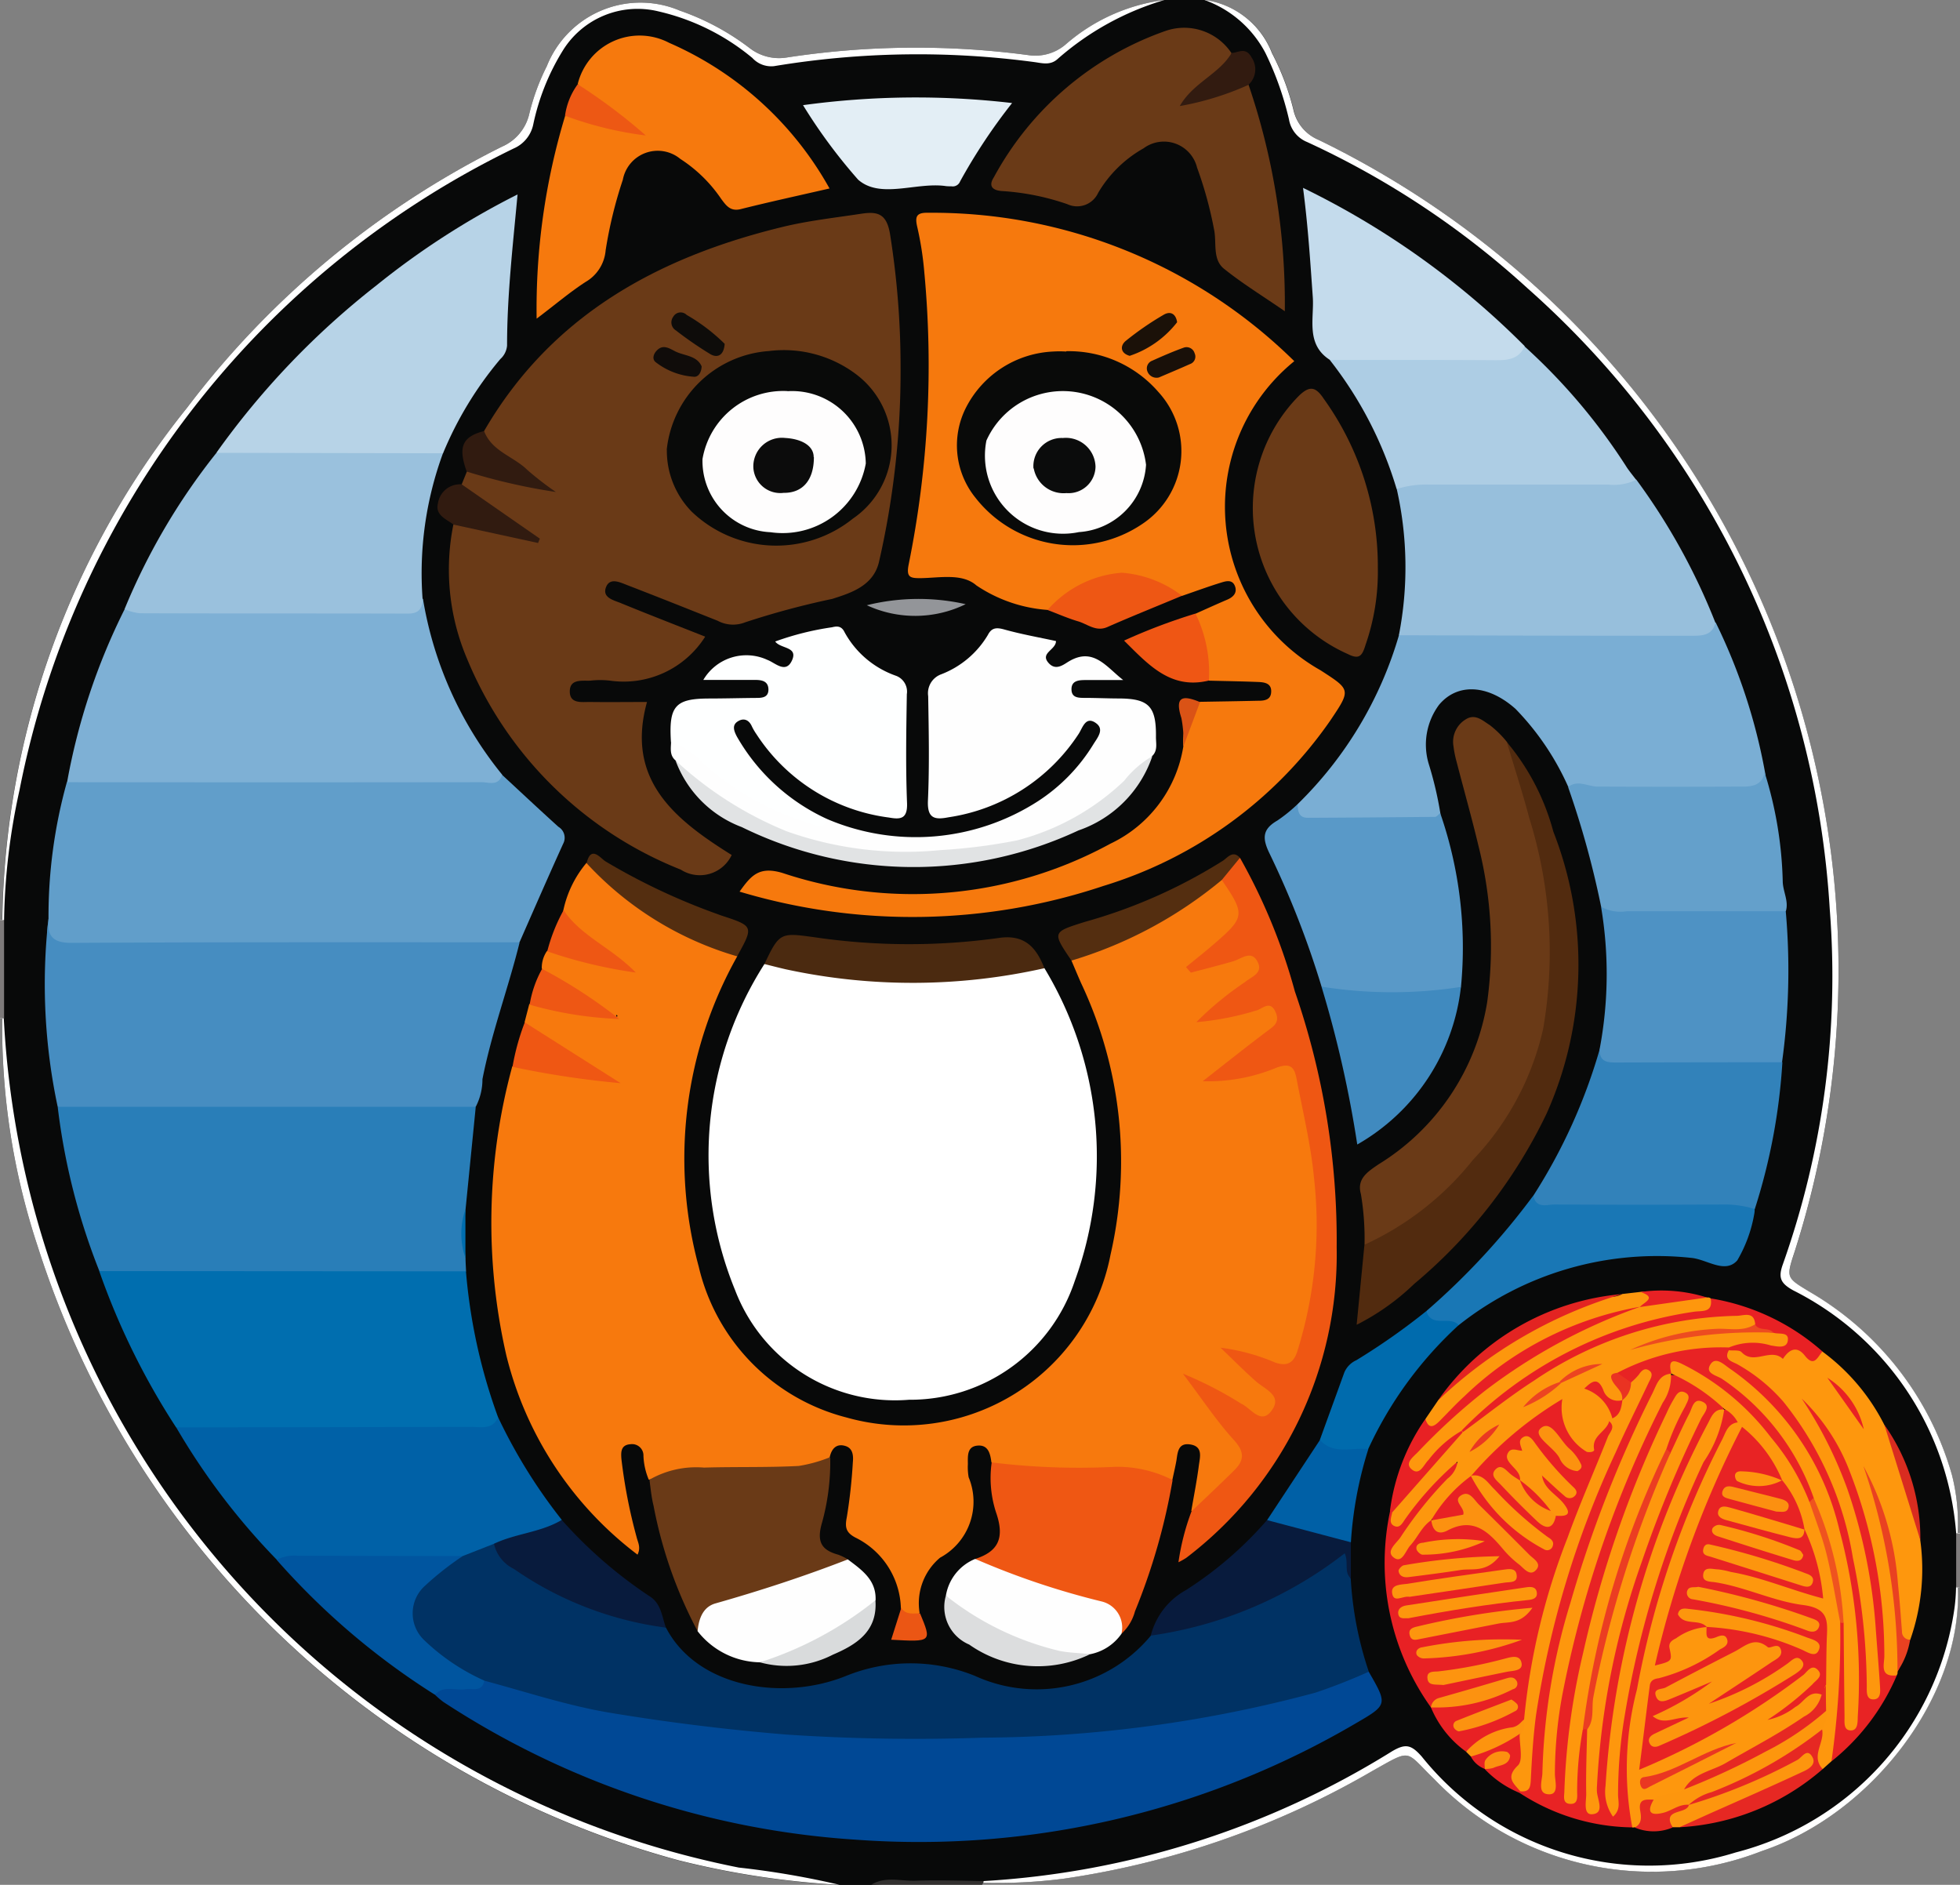 <svg id="Group_11955" data-name="Group 11955" xmlns="http://www.w3.org/2000/svg" xmlns:xlink="http://www.w3.org/1999/xlink" width="48" height="46.153" viewBox="0 0 48 46.153">
  <rect x="0" y="0" width="48" height="46.153" fill="#808080" stroke="none"/>
  <defs>
    <clipPath id="clip-path">
      <rect id="Rectangle_14316" data-name="Rectangle 14316" width="48" height="46.153" fill="none"/>
    </clipPath>
  </defs>
  <g id="Group_11790" data-name="Group 11790" clip-path="url(#clip-path)">
    <path id="Path_32372" data-name="Path 32372" d="M43.281,45.324a7.4,7.4,0,0,1-8.022-1.758c-.734-.712-.527-.756-1.521-.2A21.037,21.037,0,0,1,26.195,46a12.541,12.541,0,0,1-1.982.1l-.061,0h-.069a25.268,25.268,0,0,0-2.617.056H20.7a20.906,20.906,0,0,1-3.95-.6A22.712,22.712,0,0,1,1.06,30.532a17.09,17.09,0,0,1-.874-5.593v-.048c0-.025,0-.051,0-.076V22.531A20.484,20.484,0,0,1,4.708,9.992a21.947,21.947,0,0,1,7.716-6.4,1.156,1.156,0,0,0,.67-.8,5.405,5.405,0,0,1,.43-1.171A2.469,2.469,0,0,1,16.782.26a6.117,6.117,0,0,1,1.718.923,1.175,1.175,0,0,0,.914.223,20.867,20.867,0,0,1,5.9-.057,1.141,1.141,0,0,0,.911-.254A4.562,4.562,0,0,1,28.65,0h.979a2.071,2.071,0,0,1,1.663,1.309,6.125,6.125,0,0,1,.519,1.37,1.045,1.045,0,0,0,.623.751,22.636,22.636,0,0,1,9.295,8.36,22.618,22.618,0,0,1,2.352,18.87c-.21.639-.2.63.369.976a7.585,7.585,0,0,1,3.485,4.481,4.852,4.852,0,0,1,.143,1.424c0,.016,0,.032,0,.048v1.2c0,.012,0,.024,0,.036a.363.363,0,0,1,0,.049c.109,2.669-2.122,5.556-4.8,6.451" transform="translate(-0.133)" fill="#080909"/>
    <path id="Path_32373" data-name="Path 32373" d="M125.169,37.554c-.021.029-.039.041-.056.035s-.027-.019-.038-.047a7.281,7.281,0,0,0-3.987-5.944c-.324-.178-.371-.32-.258-.638a21.1,21.1,0,0,0,1.149-8.7,22.059,22.059,0,0,0-7.4-15.2,21.033,21.033,0,0,0-5.4-3.583.724.724,0,0,1-.443-.553,7.69,7.69,0,0,0-.577-1.627,2.721,2.721,0,0,0-1.5-1.3,2.071,2.071,0,0,1,1.663,1.309,6.139,6.139,0,0,1,.52,1.37,1.045,1.045,0,0,0,.623.751,22.636,22.636,0,0,1,9.3,8.36,22.618,22.618,0,0,1,2.352,18.869c-.21.639-.2.631.369.976a7.583,7.583,0,0,1,3.485,4.481,4.841,4.841,0,0,1,.143,1.424.157.157,0,0,1,.054.013" transform="translate(-77.169)" fill="#fff"/>
    <path id="Path_32374" data-name="Path 32374" d="M28.517,0A6.928,6.928,0,0,0,25.9,1.445c-.179.163-.382.1-.569.075a21.5,21.5,0,0,0-6.377.1.626.626,0,0,1-.528-.2A5.53,5.53,0,0,0,16.118.277a2.152,2.152,0,0,0-2.344.976,5.638,5.638,0,0,0-.716,1.8.821.821,0,0,1-.481.584A22.225,22.225,0,0,0,.477,19.35,15.769,15.769,0,0,0,.1,22.523c-.014.027-.027.043-.042.045S.02,22.559,0,22.532a.188.188,0,0,0,.056,0A20.484,20.484,0,0,1,4.575,9.992a21.947,21.947,0,0,1,7.716-6.4,1.156,1.156,0,0,0,.67-.8,5.406,5.406,0,0,1,.43-1.171A2.469,2.469,0,0,1,16.649.26a6.119,6.119,0,0,1,1.717.923,1.175,1.175,0,0,0,.914.223,20.869,20.869,0,0,1,5.9-.057,1.141,1.141,0,0,0,.91-.254A4.562,4.562,0,0,1,28.517,0" fill="#fff"/>
    <path id="Path_32375" data-name="Path 32375" d="M20.572,111.272a20.913,20.913,0,0,1-3.95-.6A22.712,22.712,0,0,1,.927,95.651a17.1,17.1,0,0,1-.873-5.593H.046L0,90.046c.02-.027.037-.039.053-.036s.028.019.04.047a22.383,22.383,0,0,0,18,20.792,20.866,20.866,0,0,1,2.474.424" transform="translate(0 -65.119)" fill="#fff"/>
    <path id="Path_32376" data-name="Path 32376" d="M110.793,140.443h-.007c.109,2.669-2.121,5.556-4.8,6.452a7.4,7.4,0,0,1-8.022-1.758c-.734-.712-.527-.756-1.521-.2a21.044,21.044,0,0,1-7.544,2.634,12.541,12.541,0,0,1-1.982.1.143.143,0,0,1-.025.052.1.1,0,0,1-.036-.055c0-.021.022-.033.068-.037a21.261,21.261,0,0,0,10-3.175c.337-.2.474-.165.73.123a7.138,7.138,0,0,0,7.69,2.351,7.224,7.224,0,0,0,5.354-5.948,4.3,4.3,0,0,0,.043-.542c.011-.027.025-.043.039-.047s.034.007.054.036Z" transform="translate(-62.838 -101.57)" fill="#fff"/>
    <path id="Path_32377" data-name="Path 32377" d="M79.9,166.477a.114.114,0,0,1-.007.039.144.144,0,0,1-.025.052H77.145c.348-.217.73-.086,1.093-.1.553-.019,1.106,0,1.66.009" transform="translate(-55.812 -120.416)" fill="#32302f"/>
    <path id="Path_32378" data-name="Path 32378" d="M.1,81.449q0,1.207,0,2.414H.046L0,83.853V81.458a.206.206,0,0,0,.055,0A.191.191,0,0,0,.1,81.449" transform="translate(0 -58.926)" fill="#7d7a7a"/>
    <path id="Path_32379" data-name="Path 32379" d="M173.334,135.767v1.306l-.046.013h-.007l-.041,0v-1.328a.117.117,0,0,1,.039,0,.156.156,0,0,1,.054.013" transform="translate(-125.334 -98.213)" fill="#7f7c7c"/>
    <path id="Path_32380" data-name="Path 32380" d="M49.544,78.715a10.112,10.112,0,0,0-.943,7.6,4.988,4.988,0,0,0,3.622,3.693,5.156,5.156,0,0,0,6.462-3.985,10.218,10.218,0,0,0-.724-6.66c-.079-.181-.156-.364-.233-.546a.8.8,0,0,1,.437-.3A11.11,11.11,0,0,0,61.04,76.96a.591.591,0,0,1,.386-.169c.65.517.678,1.1.072,1.6-.168.139-.328.285-.526.462a4.75,4.75,0,0,0,.879-.228.416.416,0,0,1,.525.161c.125.217.011.386-.142.527-.315.29-.686.511-1.041.822.4-.06.741-.175,1.089-.26.194-.047.4-.115.53.116a.46.46,0,0,1-.156.622c-.413.354-.849.678-1.4,1.083.554-.149,1-.226,1.417-.376.371-.131.6-.045.692.342a12.208,12.208,0,0,1,.092,6.544c-.185.62-.373.711-1,.518-.191-.058-.379-.125-.6-.2a4.307,4.307,0,0,0,.718.675c.213.206.339.444.15.723-.2.3-.451.137-.672.022-.368-.193-.712-.428-1.148-.676a9.756,9.756,0,0,0,.9,1.2.584.584,0,0,1,0,.91c-.351.34-.575.848-1.142.921.063-.373.138-.744.186-1.119.026-.2.11-.468-.219-.514-.289-.04-.3.193-.33.391-.028.16-.067.319-.1.478a34.9,34.9,0,0,0-3.914-.177.709.709,0,0,1-.518-.255c-.026-.2-.072-.425-.329-.408-.272.017-.248.257-.247.454a1.432,1.432,0,0,0,.019.322,1.557,1.557,0,0,1-.7,1.969,1.455,1.455,0,0,0-.5,1.357c-.2.122-.395.22-.46-.132a1.987,1.987,0,0,0-1.114-1.718c-.237-.126-.259-.256-.208-.508a13.08,13.08,0,0,0,.146-1.335c.016-.168,0-.346-.186-.4-.215-.065-.333.066-.379.27a.852.852,0,0,1-.742.369c-1.23.07-2.466.019-3.691.186a1.671,1.671,0,0,1-.13-.578.279.279,0,0,0-.32-.289c-.239.016-.232.2-.22.358a12.838,12.838,0,0,0,.37,1.908c.032.136.113.259.025.438a8.733,8.733,0,0,1-3.213-4.88,14.56,14.56,0,0,1,.144-7.071c.207-.186.439-.108.663-.053a11.2,11.2,0,0,0,1.446.294c-.557-.477-1.347-.676-1.806-1.329l.113-.435c.2-.176.413-.067.615-.02.5.118,1.006.238,1.517.32.074,0-.019-.083,0-.013.006.025-.012.035-.048.017a5.789,5.789,0,0,1-1.776-1.18.722.722,0,0,1,.126-.429c.4-.184.714.142,1.079.173a2.951,2.951,0,0,1,.7.165c-.367-.259-.712-.508-1.04-.779-.175-.145-.382-.286-.335-.568a2.669,2.669,0,0,1,.564-1.15.394.394,0,0,1,.287.134,8.673,8.673,0,0,0,3.018,1.867.668.668,0,0,1,.385.28" transform="translate(-31.489 -55.298)" fill="#f7790d"/>
    <path id="Path_32381" data-name="Path 32381" d="M70.93,85.26a8.9,8.9,0,0,1,.744,7.66,4.249,4.249,0,0,1-4.061,2.909,4.191,4.191,0,0,1-4.257-2.683,8.7,8.7,0,0,1,.718-7.987.9.9,0,0,1,.685-.013,14.27,14.27,0,0,0,5.432.066,1.063,1.063,0,0,1,.739.048" transform="translate(-45.353 -61.554)" fill="#fff"/>
    <path id="Path_32382" data-name="Path 32382" d="M40.049,25.51l.128-.316c.372-.19.685.088,1.026.136a3.51,3.51,0,0,1,.839.229,6.934,6.934,0,0,1-1.4-1.018A.232.232,0,0,1,40.6,24.2c1.641-2.825,4.246-4.249,7.305-4.993.628-.153,1.277-.224,1.918-.322.4-.061.637-.019.719.517a20.685,20.685,0,0,1,.255,3.235,20.9,20.9,0,0,1-.53,4.778c-.141.588-.7.758-1.144.9a19.86,19.86,0,0,0-2.134.574.8.8,0,0,1-.672-.039c-.739-.294-1.478-.589-2.22-.875-.178-.069-.424-.191-.516.059s.188.312.36.382c.683.28,1.372.547,2.071.823a2.362,2.362,0,0,1-2.327,1.078,2.075,2.075,0,0,0-.489,0c-.211.007-.5-.045-.5.265s.3.254.5.257c.45.006.9,0,1.391,0-.531,1.914.688,2.882,2.074,3.747a.863.863,0,0,1-1.247.358,9.417,9.417,0,0,1-5.23-5.154,5.574,5.574,0,0,1-.339-3.294c.422-.185.8.064,1.2.122a5.053,5.053,0,0,1,.572.125c-.446-.262-.859-.548-1.271-.834-.138-.1-.333-.168-.3-.4" transform="translate(-28.742 -13.65)" fill="#6a3a17"/>
    <path id="Path_32383" data-name="Path 32383" d="M76.772,30.825c.471-.008.941-.015,1.412-.026.146,0,.312-.009.329-.2.02-.232-.163-.254-.329-.26-.4-.016-.8-.022-1.194-.032a3.849,3.849,0,0,1-.328-1.64c.26-.116.519-.234.781-.346.153-.066.246-.176.181-.336s-.216-.116-.331-.081c-.324.1-.642.217-.962.327a1.053,1.053,0,0,1-.606-.2,1.863,1.863,0,0,0-2.085.236c-.178.144-.327.351-.6.308a3.571,3.571,0,0,1-1.745-.6c-.348-.305-.9-.184-1.374-.178-.241,0-.348-.017-.286-.33a24.506,24.506,0,0,0,.382-7.184,7.9,7.9,0,0,0-.167-1.07c-.06-.254-.041-.37.256-.363a12.628,12.628,0,0,1,8.974,3.634,4.593,4.593,0,0,0,.643,7.569c.738.479.751.469.238,1.231a10.476,10.476,0,0,1-5.554,4.049,14.756,14.756,0,0,1-8.912.14c.285-.4.478-.625,1.046-.459a10.1,10.1,0,0,0,8.035-.715,3.188,3.188,0,0,0,1.787-2.385,1.35,1.35,0,0,1,.41-1.093" transform="translate(-47.383 -13.64)" fill="#f6790d"/>
    <path id="Path_32384" data-name="Path 32384" d="M15.327,68.6c.46.426.917.855,1.382,1.275a.312.312,0,0,1,.115.416c-.363.8-.712,1.6-1.066,2.406a.944.944,0,0,1-.715.191q-5.051.007-10.1,0c-.738,0-.807-.092-.722-.763a12.229,12.229,0,0,1,.45-3.345A1.116,1.116,0,0,1,5.5,68.6c3.277,0,6.554-.009,9.83,0" transform="translate(-3.033 -49.629)" fill="#619eca"/>
    <path id="Path_32385" data-name="Path 32385" d="M59.189,137.374a8.607,8.607,0,0,0,.442,2.285c-.12.316-.424.38-.688.477a22.152,22.152,0,0,1-4.552,1,43.582,43.582,0,0,1-8.017.3,26.987,26.987,0,0,1-8.318-1.4,4.22,4.22,0,0,1-1.478-.869,1.129,1.129,0,0,1,0-1.86,3.9,3.9,0,0,1,.789-.562c.281-.1.517-.344.853-.264a6.884,6.884,0,0,0,3.5,1.836,1.457,1.457,0,0,1,.7.267c.76,1.461,2.841,1.814,4.41,1.181a4.2,4.2,0,0,1,3.158,0,3.632,3.632,0,0,0,4.306-.986c.144-.224.385-.251.614-.3a11.478,11.478,0,0,0,3.06-1.1,4.9,4.9,0,0,0,.71-.5c.109-.09.23-.224.381-.153s.064.258.084.392c.013.088-.009.181.047.262" transform="translate(-26.11 -98.728)" fill="#003264"/>
    <path id="Path_32386" data-name="Path 32386" d="M39.726,148.238c1.026.274,2.034.612,3.087.787,1.424.236,2.852.411,4.293.531a47.4,47.4,0,0,0,4.834.077,31.957,31.957,0,0,0,8.133-1.1,13.709,13.709,0,0,0,1.312-.515c.465.807.467.809-.329,1.271a21.141,21.141,0,0,1-12.221,2.843,20.872,20.872,0,0,1-10.114-3.375,2.14,2.14,0,0,1-.2-.171c-.007-.3.243-.25.415-.289.261-.059.535.04.794-.057" transform="translate(-27.865 -107.084)" fill="#004895"/>
    <path id="Path_32387" data-name="Path 32387" d="M4.033,81.363c-.036.418.1.592.573.589,3.655-.022,7.31-.014,10.965-.015-.278,1.124-.688,2.213-.911,3.353a1.455,1.455,0,0,1-.163.673,1.046,1.046,0,0,1-.77.193q-4.349.005-8.7,0a1.034,1.034,0,0,1-.77-.193,14.416,14.416,0,0,1-.226-4.6" transform="translate(-2.845 -58.864)" fill="#468dc1"/>
    <path id="Path_32388" data-name="Path 32388" d="M5.111,98H15.349l-.25,2.514a5.417,5.417,0,0,0,0,1.19c0,.109.009.218.013.327a.905.905,0,0,1-.714.187q-3.775.008-7.549,0a1.024,1.024,0,0,1-.717-.194A16.014,16.014,0,0,1,5.111,98" transform="translate(-3.698 -70.898)" fill="#297eb8"/>
    <path id="Path_32389" data-name="Path 32389" d="M16.579,57.348c-.088.282-.327.177-.5.177q-5.076.007-10.152,0a15.629,15.629,0,0,1,1.413-4.243,1.261,1.261,0,0,1,.64-.075c1.885,0,3.77,0,5.655,0a2.365,2.365,0,0,0,1.007-.173,9.184,9.184,0,0,0,1.942,4.309" transform="translate(-4.284 -38.372)" fill="#7eb0d5"/>
    <path id="Path_32390" data-name="Path 32390" d="M8.79,112.553l8.98.006a13.652,13.652,0,0,0,.787,3.574c-.029.417-.36.4-.637.414-.8.031-1.594.011-2.391.012q-2.011,0-4.022,0a1.356,1.356,0,0,1-.835-.178,17.741,17.741,0,0,1-1.883-3.828" transform="translate(-6.359 -81.429)" fill="#006eaf"/>
    <path id="Path_32391" data-name="Path 32391" d="M121.4,59.16a6.544,6.544,0,0,0-1.293-1.914c-.674-.6-1.421-.64-1.873-.1a1.637,1.637,0,0,0-.254,1.443,8.756,8.756,0,0,1,.285,1.207c.016.2-.144.253-.278.264a18.365,18.365,0,0,1-2.919,0c-.264-.021-.447-.171-.295-.484a9.483,9.483,0,0,0,2.48-4.137,1.371,1.371,0,0,1,.886-.17q2.736,0,5.471,0a5.19,5.19,0,0,0,1.4-.137,14.008,14.008,0,0,1,1.208,3.673c.09.483-.294.474-.573.5a15.192,15.192,0,0,1-1.673.023c-.63,0-1.26.023-1.889-.02a1.648,1.648,0,0,1-.679-.154" transform="translate(-82.992 -39.888)" fill="#7aaed4"/>
    <path id="Path_32392" data-name="Path 32392" d="M131.5,45.8c-.084.33-.355.317-.605.317q-3.574,0-7.148-.012a8.691,8.691,0,0,0-.052-3.581.646.646,0,0,1,.562-.274q2.522-.039,5.044,0a1.071,1.071,0,0,1,.266.051,15.476,15.476,0,0,1,1.933,3.5" transform="translate(-89.489 -30.55)" fill="#97bfdc"/>
    <path id="Path_32393" data-name="Path 32393" d="M18.333,43.216c-.008.232-.093.359-.36.358-2.193-.007-4.387,0-6.581-.009a1.374,1.374,0,0,1-.361-.1,15.753,15.753,0,0,1,2.248-3.824A1.2,1.2,0,0,1,14,39.464c1.373,0,2.745,0,4.118,0a.9.9,0,0,1,.712.182,8.513,8.513,0,0,0-.5,3.568" transform="translate(-7.981 -28.549)" fill="#9ac1dd"/>
    <path id="Path_32394" data-name="Path 32394" d="M24.714,23.569l-5.555-.011a19.661,19.661,0,0,1,3.921-4.1,19.3,19.3,0,0,1,3.456-2.227c-.117,1.269-.257,2.48-.257,3.7a.5.5,0,0,1-.165.331,8.784,8.784,0,0,0-1.4,2.3" transform="translate(-13.861 -12.47)" fill="#b7d3e7"/>
    <path id="Path_32395" data-name="Path 32395" d="M15.6,125.747q3.612-.005,7.223-.013c.243,0,.524.076.661-.235a13.009,13.009,0,0,0,1.56,2.513,1.989,1.989,0,0,1-1.659.584l-.765.3a2.868,2.868,0,0,1-1.109.181c-.954-.009-1.909,0-2.863,0a1.416,1.416,0,0,1-.583-.088,16.681,16.681,0,0,1-2.465-3.243" transform="translate(-11.285 -90.795)" fill="#0061a7"/>
    <path id="Path_32396" data-name="Path 32396" d="M59.514,58.874c-.139-.121-.111-.282-.105-.437.417-.149.624.186.863.4A7.234,7.234,0,0,0,62.905,60.3a.4.4,0,0,0,.314.008,5.531,5.531,0,0,0,5.18-.434,4.391,4.391,0,0,0,1.349-1.385c.1-.163.282-.369.069-.523-.254-.185-.327.108-.424.259a4.611,4.611,0,0,1-3.187,2.045c-.338.066-.526.034-.506-.408.038-.851.02-1.7.006-2.557a.493.493,0,0,1,.322-.537,2.279,2.279,0,0,0,1.139-.961c.092-.18.209-.189.4-.136.414.116.839.191,1.269.284,0,.221-.413.294-.17.549.176.184.365.02.491-.054.6-.352.916.143,1.325.46-.309,0-.618,0-.927,0-.175,0-.35.019-.339.244.01.194.177.192.328.193.272,0,.544.013.815.014.75,0,.935.188.925.947,0,.156.046.33-.092.462A6.089,6.089,0,0,1,66.5,61.213a9.939,9.939,0,0,1-4.009-.357,5.711,5.711,0,0,1-2.976-1.982" transform="translate(-42.975 -40.258)" fill="#fefefe"/>
    <path id="Path_32397" data-name="Path 32397" d="M94.1,3.87a16.6,16.6,0,0,1,.888,5.545c-.553-.381-1.043-.681-1.487-1.038-.293-.235-.176-.644-.247-.969a9.623,9.623,0,0,0-.415-1.51.836.836,0,0,0-1.309-.473,3,3,0,0,0-1.113,1.09.567.567,0,0,1-.754.279,6.019,6.019,0,0,0-1.587-.321c-.24-.013-.359-.115-.211-.343a7.661,7.661,0,0,1,4.191-3.575,1.391,1.391,0,0,1,1.626.54c-.043.578-.626.684-.9,1.046.446,0,.84-.337,1.316-.272" transform="translate(-63.523 -1.794)" fill="#6a3a17"/>
    <path id="Path_32398" data-name="Path 32398" d="M48.526,4.388a1.561,1.561,0,0,1,2.241-1.013,8.275,8.275,0,0,1,3.927,3.566c-.757.174-1.468.328-2.173.505-.258.065-.361-.091-.48-.249a3.5,3.5,0,0,0-1-.979.869.869,0,0,0-1.409.51,10.575,10.575,0,0,0-.421,1.728.987.987,0,0,1-.49.773c-.387.251-.742.554-1.2.9a16.311,16.311,0,0,1,.7-4.972,6.85,6.85,0,0,1,1.571.293c-.38-.345-.945-.556-1.26-1.063" transform="translate(-34.379 -2.326)" fill="#f6790d"/>
    <path id="Path_32399" data-name="Path 32399" d="M120.549,76.417a6.588,6.588,0,0,0-.089-1.241c-.106-.373.167-.546.431-.726a5.737,5.737,0,0,0,2.662-3.974,10.039,10.039,0,0,0-.209-3.806c-.167-.7-.363-1.393-.544-2.091a2.654,2.654,0,0,1-.073-.37.641.641,0,0,1,.3-.655c.236-.151.421.036.591.141a2.508,2.508,0,0,1,.42.414,11.726,11.726,0,0,1,1.223,4.915,7.119,7.119,0,0,1-2.079,5.582,9.909,9.909,0,0,1-1.989,1.673c-.193.116-.382.3-.641.137" transform="translate(-87.132 -45.939)" fill="#6a3a17"/>
    <path id="Path_32400" data-name="Path 32400" d="M135.787,96.454a13.571,13.571,0,0,0,1.63-3.6,2.491,2.491,0,0,0,1,.16q1.348-.007,2.7,0a1.065,1.065,0,0,1,.769.175,14.657,14.657,0,0,1-.676,3.594.493.493,0,0,1-.357.093c-1.477-.031-2.955.01-4.432-.027-.246-.006-.665.125-.631-.392" transform="translate(-98.236 -67.176)" fill="#3282ba"/>
    <path id="Path_32401" data-name="Path 32401" d="M63.208,60.208c-.058.255-.215.173-.377.12a6.923,6.923,0,0,1-2.672-1.506,1.672,1.672,0,0,0-.763-.489c-.058-.888.1-1.071.925-1.074.38,0,.76-.011,1.14-.014.151,0,.318,0,.322-.2,0-.217-.166-.243-.343-.241-.411,0-.822,0-1.252,0a1.223,1.223,0,0,1,1.573-.489c.185.068.448.348.6.008s-.283-.278-.412-.46a6.988,6.988,0,0,1,1.389-.348c.116-.028.232-.043.31.122A2.3,2.3,0,0,0,64.9,56.7a.413.413,0,0,1,.272.454c-.014.887-.03,1.775.005,2.661.016.4-.164.408-.446.358a4.562,4.562,0,0,1-3.241-2.039,1.412,1.412,0,0,1-.11-.187c-.072-.166-.2-.22-.346-.129s-.1.228-.025.371a4.875,4.875,0,0,0,2.2,2.016" transform="translate(-42.964 -40.155)" fill="#feffff"/>
    <path id="Path_32402" data-name="Path 32402" d="M112.808,71.2c.007.169.023.336.251.335q1.558-.007,3.115-.023c.042,0,.084-.061.126-.093a10.063,10.063,0,0,1,.509,4.258c-.119.258-.359.274-.592.279-.7.015-1.4.01-2.093,0a1.065,1.065,0,0,1-.73-.288,22.4,22.4,0,0,0-1.264-3.24c-.186-.375-.2-.606.181-.825a3.8,3.8,0,0,0,.5-.405" transform="translate(-81.03 -51.51)" fill="#5999c8"/>
    <path id="Path_32403" data-name="Path 32403" d="M137.3,130.677a5.153,5.153,0,0,1-2.773-.854l.021-.077a5.308,5.308,0,0,0,.22-1.765,26.446,26.446,0,0,1,2.553-7.759.992.992,0,0,0,.139-.293c.024-.229-.142-.027-.2-.075-.189-.029-.344-.093-.359-.317a.287.287,0,0,1,.154-.212,4.453,4.453,0,0,1,2.546-.5.353.353,0,0,1,.134.111.812.812,0,0,0,.3.307,5.645,5.645,0,0,1,2.268,2.9,15.717,15.717,0,0,1,.916,4.882c-.155-2.221-.382-4.423-1.673-6.348a1.134,1.134,0,0,1-.154-.287c-.027-.087-.05-.185.029-.251s.172-.021.251.024a1.324,1.324,0,0,1,.4.436,9.388,9.388,0,0,1,1.454,4.334,9.653,9.653,0,0,1,.12,1.677.452.452,0,0,0,.135.344,5.4,5.4,0,0,1-1.593,2.1c-.281-.274-.091-.6-.047-.874.13-.806.021-1.623.154-2.424a.262.262,0,0,1,.119-.125c.288.084.226.336.233.534.019.56,0,1.12.017,1.681.228-4.422-1.285-7.256-3.131-8.309a6.047,6.047,0,0,1,2.129,2.478.993.993,0,0,1,.163.566.21.21,0,0,1-.149.167c-.216-.073-.259-.287-.356-.452a7.292,7.292,0,0,0-2.484-2.646c-.205-.123-.429-.325-.647-.005-1.62,3.017-2.958,7.117-2.942,9.51a24.72,24.72,0,0,1,2.972-9.551,1.312,1.312,0,0,1,1.326.848,23.047,23.047,0,0,0-2.212,5.583,16.075,16.075,0,0,0-.51,3.294,20.407,20.407,0,0,1,1.949-7.321,7.878,7.878,0,0,1,.774-1.552c.291-.077.361.093.372.331a21.1,21.1,0,0,0-2.508,7.8c-.076.7,0,1.4-.1,2.092" transform="translate(-97.328 -85.931)" fill="#e82324"/>
    <path id="Path_32404" data-name="Path 32404" d="M125.29,33.922a1.254,1.254,0,0,1-.683.12c-1.463,0-2.927,0-4.391,0a2.4,2.4,0,0,0-.8.109,9.488,9.488,0,0,0-1.634-3.157.906.906,0,0,1,.715-.173q1.276-.013,2.551,0a4.728,4.728,0,0,0,1.5-.164,14.566,14.566,0,0,1,2.512,2.974c.069.1.151.2.227.3" transform="translate(-85.213 -22.176)" fill="#adcde4"/>
    <path id="Path_32405" data-name="Path 32405" d="M146.149,83.879q-2,0-4,.006c-.246,0-.488.016-.469-.34a9.874,9.874,0,0,0,.033-3.469,2.239,2.239,0,0,1,.958-.072q1.4-.013,2.8,0a1,1,0,0,1,.765.179,16.414,16.414,0,0,1-.092,3.7" transform="translate(-102.503 -57.868)" fill="#4e92c4"/>
    <path id="Path_32406" data-name="Path 32406" d="M104.684,91.958c.352-.338.71-.671,1.055-1.015.243-.243.239-.449-.019-.732-.421-.462-.769-.99-1.248-1.624a9.219,9.219,0,0,1,1.429.736c.233.105.47.509.725.193.309-.384-.133-.537-.365-.741-.269-.236-.52-.491-.868-.824a4.994,4.994,0,0,1,1.337.363c.292.1.449.012.54-.262a10.325,10.325,0,0,0,.41-4.283c-.077-.8-.272-1.6-.422-2.391-.054-.283-.138-.418-.507-.278a4.347,4.347,0,0,1-1.794.326c.519-.405,1.033-.816,1.559-1.212.166-.125.337-.214.23-.47-.138-.331-.34-.072-.493-.045a6.971,6.971,0,0,1-1.452.281A7.744,7.744,0,0,1,105.991,79c.154-.13.446-.217.317-.484-.155-.322-.4-.085-.608-.026-.343.1-.688.186-1.033.278l-.119-.137c.231-.189.465-.374.691-.569.754-.65.762-.722.186-1.563-.017-.317.2-.438.445-.543a14.257,14.257,0,0,1,1.344,3.271,18.662,18.662,0,0,1,1.024,6.266A9.337,9.337,0,0,1,104.55,93.1a2,2,0,0,1-.187.105,5.886,5.886,0,0,1,.321-1.25" transform="translate(-75.503 -54.951)" fill="#ef5713"/>
    <path id="Path_32407" data-name="Path 32407" d="M144.212,71.81h-3.9a.992.992,0,0,1-.627-.107,22.322,22.322,0,0,0-.81-2.935c.239-.186.482-.011.723-.01q1.78.008,3.56,0c.243,0,.473-.046.531-.345a9.622,9.622,0,0,1,.443,2.675c.008.247.149.472.077.719" transform="translate(-100.473 -49.497)" fill="#64a0cb"/>
    <path id="Path_32408" data-name="Path 32408" d="M113.987,38.821a5.432,5.432,0,0,1-.3,1.874c-.083.272-.152.372-.438.227a3.91,3.91,0,0,1-1.207-6.31c.275-.274.425-.235.623.064a7.031,7.031,0,0,1,1.322,4.145" transform="translate(-80.244 -24.908)" fill="#6a3a17"/>
    <path id="Path_32409" data-name="Path 32409" d="M124.558,132.434a2.53,2.53,0,0,1-.863-1.086,13.525,13.525,0,0,0,1.756-.506c-.582.179-1.181.3-1.753.51a6.083,6.083,0,0,1-1-4.823l.066.031c.253.21.308-.07.4-.183a6.043,6.043,0,0,1,.851-.91c.093-.08.217-.193.333-.093.145.126.037.277-.058.38a12.378,12.378,0,0,0-1.284,1.6c.26-.165.295-.593.694-.6.213.267.489.121.7.048a.7.7,0,0,1,.815.231,4.337,4.337,0,0,0,.8.713,18.713,18.713,0,0,0-1.32-1.371.671.671,0,0,1-.979.389,1.273,1.273,0,0,1,.956-1.109,7.636,7.636,0,0,0,1.655,1.559c-.564-.5-1.036-1.086-1.637-1.543-.071-.193.072-.3.175-.419a8.822,8.822,0,0,1,1.669-1.363c.234-.161.493-.253.461.216a.67.67,0,0,0,.182.439c.161.221.3.422.533.045.083-.137.2-.314.434-.248.208.211.045.408-.036.595a26.393,26.393,0,0,0-1.908,5.956,3.859,3.859,0,0,1-.1.694.428.428,0,0,1-.3.34c-.436.106-.8.376-1.229.5" transform="translate(-88.652 -89.54)" fill="#e82124"/>
    <path id="Path_32410" data-name="Path 32410" d="M120.823,20.51c-.141.323-.414.346-.72.344-1.349-.009-2.7-.005-4.048-.006-.6-.381-.385-1.014-.421-1.536-.061-.863-.115-1.726-.239-2.678a19.984,19.984,0,0,1,5.429,3.876" transform="translate(-83.484 -12.034)" fill="#c4dbec"/>
    <path id="Path_32411" data-name="Path 32411" d="M86.774,129.5a17.516,17.516,0,0,0,3.026.108,2.978,2.978,0,0,1,1.406.324,15.324,15.324,0,0,1-.922,3.215,1.139,1.139,0,0,1-.331.548,1.8,1.8,0,0,0-1.477-.921,4.524,4.524,0,0,1-2.1-.912c.554-.179.71-.5.524-1.084a2.723,2.723,0,0,1-.125-1.277" transform="translate(-62.489 -93.691)" fill="#ef5713"/>
    <path id="Path_32412" data-name="Path 32412" d="M57.494,129.587a2.3,2.3,0,0,1,1.341-.3c.773-.023,1.547,0,2.319-.04a3.514,3.514,0,0,0,.773-.216,5.572,5.572,0,0,1-.213,1.648c-.119.444.017.632.41.741a1.413,1.413,0,0,1,.235.114,6.051,6.051,0,0,1-2.233.924,1.875,1.875,0,0,0-1.446.836,10.833,10.833,0,0,1-1.08-3.075c-.052-.207-.071-.421-.1-.632" transform="translate(-41.595 -93.351)" fill="#6a3a17"/>
    <path id="Path_32413" data-name="Path 32413" d="M120.343,78.016A7.236,7.236,0,0,0,123,75.937a6.833,6.833,0,0,0,1.716-3.2,11,11,0,0,0-.339-5.17c-.165-.625-.366-1.24-.55-1.859a5.681,5.681,0,0,1,1.139,2.191,8.927,8.927,0,0,1-.167,6.913,12.415,12.415,0,0,1-3.241,4.165,5.756,5.756,0,0,1-1.408,1l.191-1.961" transform="translate(-86.926 -47.538)" fill="#522b0f"/>
    <path id="Path_32414" data-name="Path 32414" d="M157.11,127.324c-.421.047-.3-.271-.3-.474a12.437,12.437,0,0,0-.86-4.552,4.872,4.872,0,0,0-1.163-1.752,10.318,10.318,0,0,1,1.121,2.225,13.286,13.286,0,0,1,.694,3.44c.033.45.072.9.1,1.35.008.139.035.345-.155.351s-.166-.2-.167-.338a15.747,15.747,0,0,0-.339-3.121,8.213,8.213,0,0,0-1.7-3.826,4.218,4.218,0,0,0-1.127-.919c-.124-.07-.346-.106-.212-.345.36-.165.731.071,1.093-.031a3.039,3.039,0,0,1,1.2.064,5.053,5.053,0,0,1,1.513,1.79,8.941,8.941,0,0,1,.882,2.829,5.216,5.216,0,0,1-.246,2.439c-.324.135-.265-.163-.281-.288-.047-.376-.068-.756-.106-1.133a10.121,10.121,0,0,0-.517-2.281,15.17,15.17,0,0,1,.693,3.907.984.984,0,0,1-.1.576.114.114,0,0,1-.023.089" transform="translate(-110.663 -86.3)" fill="#fe970d"/>
    <path id="Path_32415" data-name="Path 32415" d="M128.849,105.876c.069.326.333.215.525.216q2.05.012,4.1,0a2.546,2.546,0,0,1,.794.109.412.412,0,0,1-.006.107,3.374,3.374,0,0,1-.419,1.153c-.3.337-.744-.027-1.125-.062a7.821,7.821,0,0,0-5.695,1.646.956.956,0,0,1-.562.013c-.166-.057-.348-.116-.228-.36a17.519,17.519,0,0,0,2.615-2.824" transform="translate(-91.298 -76.598)" fill="#1977b5"/>
    <path id="Path_32416" data-name="Path 32416" d="M71.115,8.817a20.377,20.377,0,0,1,5.12-.052,13.926,13.926,0,0,0-1.273,1.918.193.193,0,0,1-.213.121c-.054,0-.109,0-.162-.009-.717-.09-1.583.321-2.122-.153a13.157,13.157,0,0,1-1.35-1.825" transform="translate(-51.449 -6.242)" fill="#e3eef5"/>
    <path id="Path_32417" data-name="Path 32417" d="M117.032,87.365a10.975,10.975,0,0,0,3.415.007,5.092,5.092,0,0,1-2.539,3.859,27.665,27.665,0,0,0-.876-3.866" transform="translate(-84.669 -63.206)" fill="#408abf"/>
    <path id="Path_32418" data-name="Path 32418" d="M24.511,137.866a.924.924,0,0,1,.52-.1q2.017.005,4.035.007a7.391,7.391,0,0,0-.924.727.905.905,0,0,0-.009,1.343,5.163,5.163,0,0,0,1.461.98c-.055.29-.289.184-.464.211-.25.038-.533-.105-.746.135a17.821,17.821,0,0,1-3.873-3.3" transform="translate(-17.733 -99.671)" fill="#00559f"/>
    <path id="Path_32419" data-name="Path 32419" d="M144.165,135.868a7.7,7.7,0,0,1,.114-3.379,22.007,22.007,0,0,1,2.088-6.121c.087-.171.134-.387.38-.417a.2.2,0,0,1,.158.158c-.273.9-.733,1.727-1.069,2.6-.343.9-.586,1.825-.915,2.726a.25.25,0,0,0,.031.207c.091-.521.306-.694.953-.769a.479.479,0,0,1,.139.065c.131.193.537.046.524.377-.011.29-.306.383-.515.514a2.758,2.758,0,0,1-.776.387.8.8,0,0,0-.65.851,8.619,8.619,0,0,1-.145,1.15c.919-.466,1.748-.848,2.545-1.3a5.025,5.025,0,0,0,1.193-.847c.15-.155.369-.331.554-.088s-.059.376-.224.518a6.123,6.123,0,0,1-.7.532,4.473,4.473,0,0,0,.59-.436.281.281,0,0,1,.394-.033c.135.373-.158.519-.381.682a24.06,24.06,0,0,1-2.62,1.52.812.812,0,0,0-.269.175c-.243.247-.6.205-.882.348-.166.05-.176.193-.21.331s-.038.3-.25.246l-.029.006Z" transform="translate(-104.19 -91.122)" fill="#fe970d"/>
    <path id="Path_32420" data-name="Path 32420" d="M61.78,139.843c.027-.3.126-.593.436-.682,1.1-.312,2.18-.665,3.243-1.078.34.257.7.5.68,1a4.187,4.187,0,0,1-2.831,1.52,1.976,1.976,0,0,1-1.528-.762" transform="translate(-44.696 -99.899)" fill="#fefefe"/>
    <path id="Path_32421" data-name="Path 32421" d="M74.552,83.6a14.709,14.709,0,0,1-6.332.027c-.176-.04-.35-.086-.524-.129.366-.778.4-.769,1.214-.658a15.921,15.921,0,0,0,4.512.021c.642-.1.929.226,1.131.739" transform="translate(-48.975 -59.892)" fill="#4b2a10"/>
    <path id="Path_32422" data-name="Path 32422" d="M106.809,135.985c-.171-.158-.043-.385-.147-.611a9.994,9.994,0,0,1-4.749,2.015,1.767,1.767,0,0,1,.861-1.114,9.116,9.116,0,0,0,1.987-1.715,3.4,3.4,0,0,1,2.052.543l0,.881" transform="translate(-73.731 -97.339)" fill="#081b3d"/>
    <path id="Path_32423" data-name="Path 32423" d="M84.489,138.043a19.073,19.073,0,0,0,3.09,1.04.657.657,0,0,1,.489.793,1.22,1.22,0,0,1-.768.5,4.185,4.185,0,0,1-3.531-1.435,1.177,1.177,0,0,1,.72-.9" transform="translate(-60.604 -99.87)" fill="#fefefe"/>
    <path id="Path_32424" data-name="Path 32424" d="M43.749,135.172c.532-.254,1.145-.276,1.659-.583a11.041,11.041,0,0,0,2.135,1.858c.3.177.316.5.416.779a8.44,8.44,0,0,1-3.725-1.439.9.9,0,0,1-.485-.614" transform="translate(-31.651 -97.371)" fill="#081b3d"/>
    <path id="Path_32425" data-name="Path 32425" d="M119.5,116.089c.126.428.584.1.79.346a9.51,9.51,0,0,0-2.216,3.036c-.571.285-.95.213-1.184-.224.2-.551.4-1.1.6-1.653a.576.576,0,0,1,.294-.3,16.094,16.094,0,0,0,1.719-1.207" transform="translate(-84.568 -83.987)" fill="#006bad"/>
    <path id="Path_32426" data-name="Path 32426" d="M149.675,122.148l-.11-.112a.744.744,0,0,0-.328-.327l.008.008a4.591,4.591,0,0,0-1.314-.879l.008.007c-.113-.451.151-.294.342-.2a6.182,6.182,0,0,1,2.1,1.763,5.634,5.634,0,0,1,.94,1.577.516.516,0,0,1,.262.266,5.587,5.587,0,0,1,.491,2.69,21.782,21.782,0,0,1-.213,3.392l-.216.193c-.453-.258-.124-.633-.144-.956a4.161,4.161,0,0,0,.111-.507.7.7,0,0,0,.005-.582c.062-.5-.072-1-.034-1.506.012-.155-.082-.208-.227-.243-.754-.184-1.478-.476-2.244-.617-.227-.042-.537-.037-.459-.379.068-.3.367-.26.592-.217a11.745,11.745,0,0,1,1.569.42,1.311,1.311,0,0,0,.606.134,5.634,5.634,0,0,0-.27-1.249,1.432,1.432,0,0,1-.054-.149,4.886,4.886,0,0,0-.49-1.106c-.027-.042-.05-.086-.074-.13-.226-.47-.65-.809-.859-1.29" transform="translate(-107.008 -87.207)" fill="#fe970d"/>
    <path id="Path_32427" data-name="Path 32427" d="M59.806,67.052A8.971,8.971,0,0,0,62.53,68.79a8.681,8.681,0,0,0,3.771.462,13.8,13.8,0,0,0,1.874-.238A5.969,5.969,0,0,0,70.8,67.553a2.409,2.409,0,0,1,.688-.6,2.907,2.907,0,0,1-1.808,1.817,9.538,9.538,0,0,1-8.245-.081,2.765,2.765,0,0,1-1.624-1.634" transform="translate(-43.268 -48.436)" fill="#e1e3e4"/>
    <path id="Path_32428" data-name="Path 32428" d="M113.508,127.509c.338.372.785.175,1.185.224a9.527,9.527,0,0,0-.427,2.281l-2.052-.543,1.294-1.961" transform="translate(-81.183 -92.249)" fill="#0060a6"/>
    <path id="Path_32429" data-name="Path 32429" d="M55.639,78.108a8.079,8.079,0,0,1-3.69-2.281c.106-.456.348-.112.464-.044a15.581,15.581,0,0,0,2.721,1.283c.034.012.067.025.1.037.81.265.81.265.4,1.006" transform="translate(-37.583 -54.69)" fill="#542e10"/>
    <path id="Path_32430" data-name="Path 32430" d="M98.173,75.728l-.445.543a10.43,10.43,0,0,1-3.682,1.974c-.475-.7-.472-.695.33-.948a12.771,12.771,0,0,0,3.384-1.5c.109-.074.243-.263.413-.066" transform="translate(-67.806 -54.724)" fill="#542e10"/>
    <path id="Path_32431" data-name="Path 32431" d="M131.86,114.824a.112.112,0,0,1,.092.022c.206.393-.095.425-.344.458a9.221,9.221,0,0,0-3.79,1.394,12.44,12.44,0,0,0-1.885,1.462,3.6,3.6,0,0,0-.822.776c-.144.177-.331.346-.545.152s-.011-.366.1-.519a9.535,9.535,0,0,1,2.171-1.933,11.452,11.452,0,0,1,3.321-1.666.953.953,0,0,1,.162-.05,5.032,5.032,0,0,1,1.536-.1" transform="translate(-90.057 -83.052)" fill="#fe970d"/>
    <path id="Path_32432" data-name="Path 32432" d="M92.772,51.62a2.691,2.691,0,0,1,1.816-.912,2.769,2.769,0,0,1,1.477.564c-.61.255-1.223.5-1.83.767-.277.12-.481-.071-.712-.14-.256-.076-.5-.184-.751-.279" transform="translate(-67.118 -36.684)" fill="#ee5714"/>
    <path id="Path_32433" data-name="Path 32433" d="M129.435,118.21a9.958,9.958,0,0,1,5.689-2.911c.209-.03.472.032.413-.327a5.46,5.46,0,0,1,2.738,1.3c-.122.129-.2.4-.434.1-.2-.252-.387-.147-.536.082-.3-.283-.71.16-1.012-.165-.056-.06-.2-.034-.311-.047,0-.023,0-.045,0-.067.232-.5.642-.186.977-.212.071-.006-.02.01.051.006.029,0,.019-.041-.032-.059a1.069,1.069,0,0,1-.445-.218,1.6,1.6,0,0,0-1.2-.108,10.521,10.521,0,0,0-5.258,2.4c-.152.125-.281.287-.5.3a.187.187,0,0,1-.139-.079" transform="translate(-93.642 -83.179)" fill="#e82124"/>
    <path id="Path_32434" data-name="Path 32434" d="M129.231,115.417a13.84,13.84,0,0,0-3.79,2.05,15.241,15.241,0,0,0-1.644,1.5c-.114.122-.348.279-.153.435s.286-.119.408-.237a2.727,2.727,0,0,1,.806-.71l.03.035c-.154.567-.653.879-1,1.3-.2.247-.328.624-.732.663l-.05-.04a5.032,5.032,0,0,1,.862-2.242c.331-.017.476-.3.673-.494a9.114,9.114,0,0,1,3.563-2.177c.322-.107.664-.326,1.025-.078" transform="translate(-89.066 -83.418)" fill="#e82124"/>
    <path id="Path_32435" data-name="Path 32435" d="M101.3,54.329a3.267,3.267,0,0,1,.328,1.64c-.934.228-1.478-.385-2.077-.978a14.335,14.335,0,0,1,1.749-.662" transform="translate(-72.023 -39.305)" fill="#ef5614"/>
    <path id="Path_32436" data-name="Path 32436" d="M131.486,114.749a8.253,8.253,0,0,0-4.3,2.189c-.213.193-.408.406-.611.61-.14.141-.266.205-.346-.051l.31-.455a8.26,8.26,0,0,1,3.989-2.5c.175-.049.362-.01.523-.106l.446-.051c.106-.012.214-.016.243.117.046.213-.178.162-.258.253Z" transform="translate(-91.321 -82.751)" fill="#fd970d"/>
    <path id="Path_32437" data-name="Path 32437" d="M83.637,141.289a7.09,7.09,0,0,0,2.784,1.354c.251.05.5.049.747.08a2.922,2.922,0,0,1-2.961-.236,1,1,0,0,1-.57-1.2" transform="translate(-60.472 -102.218)" fill="#dcddde"/>
    <path id="Path_32438" data-name="Path 32438" d="M152.226,153.076c.069.322-.286.651.015.97a5.817,5.817,0,0,1-3.509,1.425c.036-.339.352-.324.561-.415a19.9,19.9,0,0,0,2.361-1.088c-.583.308-1.2.543-1.8.82a1.239,1.239,0,0,1-.825.2.178.178,0,0,1-.1-.117c.046-.18.2-.249.344-.314a12.589,12.589,0,0,0,2.7-1.448.22.22,0,0,1,.25-.034" transform="translate(-107.603 -110.728)" fill="#e62823"/>
    <path id="Path_32439" data-name="Path 32439" d="M45.7,90.535l2.345,1.487a22.347,22.347,0,0,1-2.648-.4,5.752,5.752,0,0,1,.3-1.088" transform="translate(-32.846 -65.499)" fill="#ef5713"/>
    <path id="Path_32440" data-name="Path 32440" d="M39.333,42.886l1.914,1.33-.044.106-2.069-.45c-.181-.137-.456-.232-.383-.52a.547.547,0,0,1,.583-.466" transform="translate(-28.026 -31.026)" fill="#311b10"/>
    <path id="Path_32441" data-name="Path 32441" d="M41.494,38.165c.189.5.719.618,1.058.952a7.479,7.479,0,0,0,.7.541,14.742,14.742,0,0,1-2.183-.5c-.217-.6-.111-.853.42-.991" transform="translate(-29.639 -27.611)" fill="#311b10"/>
    <path id="Path_32442" data-name="Path 32442" d="M67.3,143.224a8.788,8.788,0,0,0,2.831-1.52c.056.759-.463,1.085-1.042,1.332a2.477,2.477,0,0,1-1.789.187" transform="translate(-48.692 -102.519)" fill="#d9dbdc"/>
    <path id="Path_32443" data-name="Path 32443" d="M47.21,85.793A12.349,12.349,0,0,1,49.1,87.02a9.162,9.162,0,0,1-2.195-.35,2.673,2.673,0,0,1,.305-.877" transform="translate(-33.934 -62.069)" fill="#ee5714"/>
    <path id="Path_32444" data-name="Path 32444" d="M148.19,156.492a13.724,13.724,0,0,0,2.644-1.094c.121-.054.247-.322.383-.072.1.183-.112.3-.249.359-.737.344-1.482.671-2.224,1l-.785.354-.17,0c-.233-.335-.166-.427.4-.555" transform="translate(-106.829 -112.297)" fill="#fd950e"/>
    <path id="Path_32445" data-name="Path 32445" d="M48.864,80.593c.426.64,1.173.914,1.767,1.528a11.562,11.562,0,0,1-2.167-.519,4.259,4.259,0,0,1,.4-1.008" transform="translate(-35.062 -58.307)" fill="#ee5714"/>
    <path id="Path_32446" data-name="Path 32446" d="M106.166,5.351a7.094,7.094,0,0,1-1.687.521c.332-.577.965-.781,1.27-1.3.172-.008.344-.158.491.113a.512.512,0,0,1-.074.662" transform="translate(-75.587 -3.275)" fill="#321b10"/>
    <path id="Path_32447" data-name="Path 32447" d="M50.346,7.46a13.749,13.749,0,0,1,1.67,1.255,8.856,8.856,0,0,1-1.98-.484,1.7,1.7,0,0,1,.311-.77" transform="translate(-36.199 -5.397)" fill="#ed5814"/>
    <path id="Path_32448" data-name="Path 32448" d="M131.859,114.586a11.086,11.086,0,0,0-4.512,2.607,6.147,6.147,0,0,1,4.512-2.607" transform="translate(-92.132 -82.899)" fill="#e32422"/>
    <path id="Path_32449" data-name="Path 32449" d="M165.862,134.848a15.381,15.381,0,0,0-.835-5.038,7.073,7.073,0,0,1,.845,2.865c.041.4.07.792.1,1.188a.193.193,0,0,0,.2.2,1.923,1.923,0,0,1-.313.781" transform="translate(-119.393 -93.913)" fill="#e94121"/>
    <path id="Path_32450" data-name="Path 32450" d="M76.764,53.188a5.27,5.27,0,0,1,2.421-.026,2.817,2.817,0,0,1-2.421.026" transform="translate(-55.536 -38.368)" fill="#939599"/>
    <path id="Path_32451" data-name="Path 32451" d="M130.606,154.344a.646.646,0,0,1-.341-.3,1.97,1.97,0,0,1,1.217-.573.686.686,0,0,1,.1.656,4.748,4.748,0,0,0-.107.765l-.03.033a2.433,2.433,0,0,1-.841-.578,1.972,1.972,0,0,1,.248-.189.575.575,0,0,0-.245.191" transform="translate(-94.243 -111.029)" fill="#e82124"/>
    <path id="Path_32452" data-name="Path 32452" d="M79.174,142.385c.116.175.295.13.46.132.29.7.29.7-.707.645l.246-.776" transform="translate(-57.102 -103.011)" fill="#eb5614"/>
    <path id="Path_32453" data-name="Path 32453" d="M146.092,159.484c-.053.244-.67.078-.4.555a1.193,1.193,0,0,1-.927,0c.18-.09.161-.261.135-.407-.056-.312.147-.277.334-.275a.353.353,0,0,0,.424.09c.145-.055.3-.107.435.034Z" transform="translate(-104.731 -115.29)" fill="#e62823"/>
    <path id="Path_32454" data-name="Path 32454" d="M131.153,152.615a4.086,4.086,0,0,1-1.194.554l-.117-.117a1.815,1.815,0,0,1,1.145-.6c.148-.04.189-.121.274-.19.1.158.166.307-.108.351" transform="translate(-93.937 -110.158)" fill="#fd940e"/>
    <path id="Path_32455" data-name="Path 32455" d="M167.759,128.986l-.882-2.829a4.814,4.814,0,0,1,.882,2.829" transform="translate(-120.73 -91.271)" fill="#d92c20"/>
    <path id="Path_32456" data-name="Path 32456" d="M145.219,114.646c.1-.119.436-.229.015-.369a3.712,3.712,0,0,1,1.63.135l-1.646.234" transform="translate(-105.061 -82.641)" fill="#e82124"/>
    <path id="Path_32457" data-name="Path 32457" d="M104.923,61.9l-.41,1.093a2.828,2.828,0,0,0-.047-.7c-.176-.547.049-.561.457-.391" transform="translate(-75.534 -44.71)" fill="#da5316"/>
    <path id="Path_32458" data-name="Path 32458" d="M40.959,108.277a1.817,1.817,0,0,1,0-1.19q0,.595,0,1.19" transform="translate(-29.561 -77.474)" fill="#006eaf"/>
    <path id="Path_32459" data-name="Path 32459" d="M59.043,33.476a2.709,2.709,0,0,1,2.5-2.418,2.945,2.945,0,0,1,2.143.572,2.174,2.174,0,0,1-.084,3.531,2.993,2.993,0,0,1-3.947-.17,2.131,2.131,0,0,1-.609-1.515" transform="translate(-42.715 -22.462)" fill="#090a09"/>
    <path id="Path_32460" data-name="Path 32460" d="M60.762,28.441c-.024.311-.2.339-.349.252a9.091,9.091,0,0,1-.844-.581.231.231,0,0,1-.067-.335.208.208,0,0,1,.329-.046,4.562,4.562,0,0,1,.932.709" transform="translate(-43.015 -20.02)" fill="#0e0c0a"/>
    <path id="Path_32461" data-name="Path 32461" d="M59.054,31.206c-.005.145-.077.26-.183.255a1.709,1.709,0,0,1-.936-.353c-.1-.073-.065-.2.017-.286.148-.161.3-.064.441.009.227.121.54.1.661.375" transform="translate(-41.871 -22.235)" fill="#100c0a"/>
    <path id="Path_32462" data-name="Path 32462" d="M87.419,31.087a2.9,2.9,0,0,1,2.258,1,2.141,2.141,0,0,1-.393,3.228,3.03,3.03,0,0,1-4.087-.639,2.037,2.037,0,0,1-.237-2.2,2.526,2.526,0,0,1,2.132-1.381,2.62,2.62,0,0,1,.326,0" transform="translate(-61.307 -22.487)" fill="#090a09"/>
    <path id="Path_32463" data-name="Path 32463" d="M100.711,27.937a2.456,2.456,0,0,1-1.163.825c-.227-.062-.24-.245-.1-.363a7.379,7.379,0,0,1,.929-.641c.18-.107.305-.01.332.18" transform="translate(-71.882 -20.049)" fill="#1b1108"/>
    <path id="Path_32464" data-name="Path 32464" d="M101.863,31.477a.238.238,0,0,1-.283-.145.2.2,0,0,1,.115-.264c.259-.116.52-.23.787-.325a.207.207,0,0,1,.254.145.192.192,0,0,1-.115.262c-.259.116-.521.225-.759.327" transform="translate(-73.479 -22.235)" fill="#191009"/>
    <path id="Path_32465" data-name="Path 32465" d="M123.2,121.261l1.729-1.963c.579-.422,1.139-.873,1.74-1.26a9.131,9.131,0,0,1,4.964-1.587c.164,0,.427-.127.454.208a.217.217,0,0,1-.2.163,7.222,7.222,0,0,0-2.3.279,7.528,7.528,0,0,1,2.944-.236c.136.045.392-.035.353.2-.032.194-.259.135-.413.112a1.519,1.519,0,0,0-1.028.049,5.467,5.467,0,0,0-2.735.622c-.094.254.28.379.174.637a.222.222,0,0,1-.1.1c-.294.081-.393-.158-.531-.318.071.248.44.3.425.621a.173.173,0,0,1-.164.138c-.064.263-.439.359-.37.7.011.054-.1.074-.179.056a1.255,1.255,0,0,1-.6-1.293,9.069,9.069,0,0,0-2.226,1.873l-.009.009a3.583,3.583,0,0,0-.978,1.088l.006-.006c-.233.154-.332.42-.513.617-.122.133-.2.455-.408.3s.07-.352.167-.5a9.551,9.551,0,0,1,1.148-1.432.623.623,0,0,0,.247-.418,7.724,7.724,0,0,0-1.268,1.388c-.075.1-.137.257-.283.188s-.065-.222-.048-.343" transform="translate(-89.102 -84.231)" fill="#fd970d"/>
    <path id="Path_32466" data-name="Path 32466" d="M136.243,122.512a.146.146,0,0,1,.077-.065c.126-.125.066-.352.246-.447l-.007.009c.1-.135.037-.348.218-.442a1.329,1.329,0,0,0,.19-.189c.068-.1.148-.182.259-.1s.029.2-.015.29c-.268.571-.554,1.135-.809,1.712a23.472,23.472,0,0,0-1.952,6.44c-.068.517-.1,1.039-.126,1.559-.008.2-.031.32-.259.3-.16-.195-.369-.335-.058-.633.135-.13.036-.505.043-.769.136-.086.116-.22.108-.351a16.46,16.46,0,0,1,1.066-4.459c.3-.833.66-1.642.985-2.465.047-.118.2-.242.034-.385" transform="translate(-96.834 -87.716)" fill="#fd970d"/>
    <path id="Path_32467" data-name="Path 32467" d="M139.653,121.617a1.155,1.155,0,0,1-.2.715,27.3,27.3,0,0,0-2.459,7.15,10.728,10.728,0,0,0-.183,1.94c0,.178.106.506-.145.5-.3-.006-.161-.346-.161-.531a15.427,15.427,0,0,1,.685-4.154,29.782,29.782,0,0,1,2.013-5.14c.1-.205.162-.457.46-.474l-.008-.008" transform="translate(-98.732 -87.986)" fill="#fe970d"/>
    <path id="Path_32468" data-name="Path 32468" d="M138.975,131.49a8.455,8.455,0,0,0-.139,1.512c0,.132.035.333-.189.309-.175-.019-.125-.2-.124-.312a17.105,17.105,0,0,1,.459-3.381,27.235,27.235,0,0,1,2.047-5.88,2.932,2.932,0,0,1,.147-.291c.073-.118.139-.3.317-.2.144.083.035.224-.013.338a5.8,5.8,0,0,0-.458,1.039,7.183,7.183,0,0,1-.555,1.633,23.5,23.5,0,0,0-1.26,4.7,1.039,1.039,0,0,1-.233.539" transform="translate(-100.212 -89.142)" fill="#fe970d"/>
    <path id="Path_32469" data-name="Path 32469" d="M142.512,125.321c.154-.327.3-.657.467-.978.068-.129.1-.382.316-.285.227.1.035.289-.027.412a29.408,29.408,0,0,0-1.453,3.5,19.239,19.239,0,0,0-1.1,5.494,1.02,1.02,0,0,0,0,.162c.024.2.183.513-.119.534-.228.016-.141-.327-.145-.507-.01-.524.013-1.049.023-1.573a18.886,18.886,0,0,1,1.244-5,5.32,5.32,0,0,1,.79-1.755" transform="translate(-101.605 -89.736)" fill="#fe970d"/>
    <path id="Path_32470" data-name="Path 32470" d="M153.9,123.859a5.806,5.806,0,0,0-2.245-2.914c-.13-.087-.429-.131-.282-.357.129-.2.329.008.466.1a6.659,6.659,0,0,1,2.688,3.945,14.158,14.158,0,0,1,.453,4.568c-.005.145.007.348-.166.352-.19,0-.157-.2-.159-.344q-.013-1.141-.022-2.282a2.958,2.958,0,0,1-.214-1.153c-.116-.658-.379-1.266-.52-1.911" transform="translate(-109.483 -87.181)" fill="#fe980d"/>
    <path id="Path_32471" data-name="Path 32471" d="M145.09,124.767a3.048,3.048,0,0,1-.508,1.3,23.759,23.759,0,0,0-1.929,6.2,11.663,11.663,0,0,0-.164,1.945c0,.168.077.359-.124.536a1.051,1.051,0,0,1-.183-.751,21.9,21.9,0,0,1,2.523-8.908c.082-.164.157-.338.392-.309l-.008-.008" transform="translate(-102.863 -90.265)" fill="#fe970d"/>
    <path id="Path_32472" data-name="Path 32472" d="M142.321,128.406a27.492,27.492,0,0,0-1.887,5.975c-.047.26.033.549-.147.785l-.109,0a22.147,22.147,0,0,1,2.048-6.868l.1.105" transform="translate(-101.414 -92.822)" fill="#eb3d22"/>
    <path id="Path_32473" data-name="Path 32473" d="M160.352,132.635a8.666,8.666,0,0,1,.734,3.064l-.081-.008c-.11-.56-.2-1.126-.336-1.679-.108-.434-.276-.852-.417-1.278l.1-.1" transform="translate(-115.937 -95.957)" fill="#ef531f"/>
    <path id="Path_32474" data-name="Path 32474" d="M143.175,121.8a.537.537,0,0,1-.219.442c.038-.212-.151-.315-.232-.468s-.017-.19.114-.208l.337.234" transform="translate(-103.232 -87.951)" fill="#ea3322"/>
    <path id="Path_32475" data-name="Path 32475" d="M126.73,132.93l.79-.142c.051-.176-.279-.337-.046-.476.2-.119.31.113.433.233q.617.607,1.227,1.222c.105.106.325.217.16.385-.147.15-.288-.048-.4-.138a2.5,2.5,0,0,1-.392-.372c-.363-.433-.733-.8-1.364-.468-.243.129-.372,0-.4-.251l-.006.006" transform="translate(-91.685 -95.7)" fill="#fc9110"/>
    <path id="Path_32476" data-name="Path 32476" d="M124.067,141.282c-.083-.007-.223.038-.24-.115-.014-.128.1-.186.207-.2q1.464-.227,2.929-.443c.1-.014.236-.024.258.123s-.1.177-.207.188c-.984.1-1.959.26-2.948.449" transform="translate(-89.585 -101.657)" fill="#fd960d"/>
    <path id="Path_32477" data-name="Path 32477" d="M123.72,139.635c-.181-.041-.408.172-.442-.1-.027-.213.236-.2.373-.22.783-.129,1.569-.236,2.354-.346.122-.017.291-.049.321.111.041.222-.162.186-.293.206-.785.119-1.57.235-2.314.345" transform="translate(-89.186 -100.533)" fill="#fd950e"/>
    <path id="Path_32478" data-name="Path 32478" d="M130.275,130.649c.291-.054.41.19.576.343a8.976,8.976,0,0,0,1.293,1.157c.075.046.161.105.128.212a.142.142,0,0,1-.217.09,4.276,4.276,0,0,1-1.789-1.793l.009-.009" transform="translate(-94.243 -94.515)" fill="#fd970d"/>
    <path id="Path_32479" data-name="Path 32479" d="M127.839,142.36c-.288.416-.581.339-.831.388l-1.906.375c-.106.021-.224.063-.267-.083s.053-.19.172-.217a19.167,19.167,0,0,1,2.831-.462" transform="translate(-90.309 -102.993)" fill="#fd950e"/>
    <path id="Path_32480" data-name="Path 32480" d="M128.006,145.107a7.6,7.6,0,0,1-2.4.457.216.216,0,0,1-.175-.085c-.049-.11.055-.181.134-.188a10.236,10.236,0,0,1,2.444-.184" transform="translate(-90.734 -104.955)" fill="#fc930f"/>
    <path id="Path_32481" data-name="Path 32481" d="M133.78,129.108c.012-.162-.1-.255-.194-.36s-.176-.2-.094-.328.225-.038.342-.041a.6.6,0,0,1,.483.6c.041.334.35.465.53.694.228.29.054.315-.189.3-.079.049-.138.005-.2-.042a6.671,6.671,0,0,1-.669-.758c0-.024-.007-.048-.011-.072" transform="translate(-96.554 -92.857)" fill="#fd960d"/>
    <path id="Path_32482" data-name="Path 32482" d="M126.789,147.4c-.2-.018-.357.019-.379-.153-.025-.191.14-.17.26-.179a11.023,11.023,0,0,0,1.585-.3c.154-.035.41-.144.458.092.04.2-.209.187-.362.218-.544.111-1.088.226-1.561.325" transform="translate(-91.451 -106.141)" fill="#fd940f"/>
    <path id="Path_32483" data-name="Path 32483" d="M126.327,137.786c-.328.412-.662.293-.949.337-.426.067-.854.121-1.281.175-.118.015-.227-.026-.243-.154,0-.041.083-.132.135-.137a14.751,14.751,0,0,1,2.338-.221" transform="translate(-89.604 -99.68)" fill="#fd950e"/>
    <path id="Path_32484" data-name="Path 32484" d="M126.722,149.279a.264.264,0,0,1,.191-.234q.806-.227,1.608-.467c.108-.032.214-.075.291.037a.136.136,0,0,1-.084.214,4.09,4.09,0,0,1-2.008.445l0,0" transform="translate(-91.678 -107.466)" fill="#fc9210"/>
    <path id="Path_32485" data-name="Path 32485" d="M133.657,130.982l.121.123c-.068.337-.252.319-.455.129-.3-.285-.6-.584-.883-.886-.1-.109-.3-.24-.123-.4.135-.123.253.051.363.138.069.055.147.1.221.148l0-.007a3.023,3.023,0,0,0,.759.755" transform="translate(-95.676 -93.982)" fill="#fc930f"/>
    <path id="Path_32486" data-name="Path 32486" d="M135.15,128.122l-.483-.6c-.026-.115-.121-.249.028-.335.114-.066.2.027.265.117a7.623,7.623,0,0,0,.952,1.1c.067.059.131.139.04.227a.173.173,0,0,1-.245,0c-.191-.162-.372-.336-.558-.505" transform="translate(-97.389 -91.998)" fill="#fd960d"/>
    <path id="Path_32487" data-name="Path 32487" d="M130.134,150.5a.616.616,0,0,1,.138.109.115.115,0,0,1-.055.178,4.544,4.544,0,0,1-1.361.49c-.037.006-.1-.04-.123-.077a.12.12,0,0,1,.059-.18c.433-.174.87-.339,1.341-.52" transform="translate(-93.12 -108.884)" fill="#fc9210"/>
    <path id="Path_32488" data-name="Path 32488" d="M137.214,127.375a.517.517,0,0,1-.442-.321c-.145-.273-.684-.545-.455-.734.265-.22.472.328.718.523a1.188,1.188,0,0,1,.254.343c.062.106-.02.154-.075.188" transform="translate(-98.58 -91.352)" fill="#fc920f"/>
    <path id="Path_32489" data-name="Path 32489" d="M127.108,136.295a3.552,3.552,0,0,1-1.518.328c-.042.008-.135-.073-.15-.127-.03-.113.069-.163.159-.165a4.182,4.182,0,0,1,1.509-.037" transform="translate(-90.748 -98.555)" fill="#fd970d"/>
    <path id="Path_32490" data-name="Path 32490" d="M162.721,123.262,161.828,122a2.007,2.007,0,0,1,.893,1.261" transform="translate(-117.077 -88.264)" fill="#e82124"/>
    <path id="Path_32491" data-name="Path 32491" d="M148.673,127.659a2.562,2.562,0,0,1,.547,1.2,2.658,2.658,0,0,1-1.188-.228,3.819,3.819,0,0,0-.57-.118c.6.055,1.12.484,1.757.343a5.027,5.027,0,0,1,.458,1.7c-.8-.21-1.5-.519-2.259-.65a1.917,1.917,0,0,0-.317-.064c-.13,0-.332-.081-.361.119s.177.176.31.2c.732.119,1.418.462,2.135.554.633.081.6.395.581.817-.013.379-.012.758-.018,1.137-.063.068-.008.188-.106.241-.319-.126-.433.194-.645.3a1.656,1.656,0,0,1-.684.318,7.512,7.512,0,0,0,1.1-.87c.082-.1.278-.2.134-.352s-.25.027-.347.115a18.092,18.092,0,0,1-4.029,2.328c.1-.763.174-1.412.26-2.06.015-.113.083-.164.22-.181a4.531,4.531,0,0,0,1.5-.707c.1-.05.213-.112.176-.239-.043-.146-.173-.1-.27-.059-.3.117-.227-.105-.237-.254a.594.594,0,0,1,.613-.093,9.929,9.929,0,0,1,1.774.495,13.061,13.061,0,0,0-2.648-.687c.089.113.313.078.267.29a1.465,1.465,0,0,0-.751.276c-.087.043-.192.1-.16.244.068.316.062.317-.36.423a24.906,24.906,0,0,1,2.135-5.845,3.258,3.258,0,0,1,.985,1.313c-.252.1-.486-.026-.768-.069a.928.928,0,0,0,.762.06" transform="translate(-105.028 -91.414)" fill="#e82324"/>
    <path id="Path_32492" data-name="Path 32492" d="M147.082,153.78c-.244-.022-.426.153-.645.2-.349.082-.366-.073-.215-.328.206-.21.53-.078.746-.257.875-.535,1.838-.908,2.695-1.476a1.879,1.879,0,0,1,.784-.448.7.7,0,0,1-.1.462,10.548,10.548,0,0,1-2.707,1.536,1.348,1.348,0,0,0-.556.307" transform="translate(-105.722 -109.587)" fill="#fd960d"/>
    <path id="Path_32493" data-name="Path 32493" d="M152.636,149.832a7.126,7.126,0,0,1-1.483,1,17.841,17.841,0,0,1-2,.928c.224-.4.676-.445,1.022-.647.641-.373,1.3-.713,1.913-1.135a.829.829,0,0,0,.431-.53l.106-.24q0,.314.006.628" transform="translate(-107.91 -107.944)" fill="#e62823"/>
    <path id="Path_32494" data-name="Path 32494" d="M147.6,154.322c-.705.357-1.41.716-2.117,1.068-.065.032-.163.124-.223,0-.038-.079-.041-.211.063-.226.822-.114,1.454-.677,2.277-.84" transform="translate(-105.072 -111.647)" fill="#ea3722"/>
    <path id="Path_32495" data-name="Path 32495" d="M147.874,117.472a11.267,11.267,0,0,0-3.508.423,5.652,5.652,0,0,1,2.105-.517c.319-.018.654.079.954-.111.1.18.335.059.449.205" transform="translate(-104.444 -84.839)" fill="#ed4c20"/>
    <path id="Path_32496" data-name="Path 32496" d="M131.484,155.522c0-.072-.02-.159.012-.213a.489.489,0,0,1,.514-.209c.036,0,.1.073.093.105-.031.235-.257.216-.408.29a.652.652,0,0,1-.214.025l0,0" transform="translate(-95.121 -112.206)" fill="#fc9010"/>
    <path id="Path_32497" data-name="Path 32497" d="M64.283,34.639a1.805,1.805,0,0,1,1.916,1.77,2.068,2.068,0,0,1-2.333,1.683A1.746,1.746,0,0,1,62.2,36.3a2.006,2.006,0,0,1,2.081-1.664" transform="translate(-44.996 -25.06)" fill="#fefdfd"/>
    <path id="Path_32498" data-name="Path 32498" d="M91.08,36.425a1.762,1.762,0,0,1-1.643,1.645,1.912,1.912,0,0,1-2.266-2.241,2.052,2.052,0,0,1,3.91.6" transform="translate(-63.014 -25.041)" fill="#fefdfd"/>
    <path id="Path_32499" data-name="Path 32499" d="M141.237,122.785c-.025.18-.048.361-.246.447a1.037,1.037,0,0,0-.688-.729c.177-.168.327-.3.465.031a.377.377,0,0,0,.468.251" transform="translate(-101.505 -88.501)" fill="#e82124"/>
    <path id="Path_32500" data-name="Path 32500" d="M130.869,126.139a1.779,1.779,0,0,1-.729.671,1.6,1.6,0,0,1,.729-.671" transform="translate(-94.152 -91.258)" fill="#ea3822"/>
    <path id="Path_32501" data-name="Path 32501" d="M135.8,122.4a2.974,2.974,0,0,1-.923.583,1.916,1.916,0,0,1,.895-.615Z" transform="translate(-97.576 -88.526)" fill="#ec4421"/>
    <path id="Path_32502" data-name="Path 32502" d="M138.107,121.217a1.457,1.457,0,0,1,1.05-.438l-1.022.47-.028-.032" transform="translate(-99.916 -87.38)" fill="#ec4421"/>
    <path id="Path_32503" data-name="Path 32503" d="M135.362,131.823a1.231,1.231,0,0,1-.759-.755,3.421,3.421,0,0,1,.759.755" transform="translate(-97.381 -94.824)" fill="#e82124"/>
    <path id="Path_32504" data-name="Path 32504" d="M147.506,146.917a7.2,7.2,0,0,0,1.9-.965c.116-.074.242-.247.371-.1s-.058.267-.158.337a24.038,24.038,0,0,1-3.31,1.75c-.085.042-.19.054-.243-.036-.069-.119,0-.2.115-.254l.835-.395c-.349-.02-.6.2-.884-.034a7.326,7.326,0,0,0,1.453-.848c-.335.141-.67.285-1.007.422-.134.054-.3.13-.368-.065s.145-.16.239-.21q.839-.446,1.686-.878c.255-.131.489-.38.816-.11.056.046.254-.124.317.051s-.119.245-.231.321c-.509.343-1.023.679-1.535,1.017" transform="translate(-105.658 -105.198)" fill="#fd950e"/>
    <path id="Path_32505" data-name="Path 32505" d="M149.31,142.892c-.187-.216-.556-.019-.709-.313.025-.152.146-.149.249-.134a11.642,11.642,0,0,1,2.883.69c.139.059.431.1.308.34-.088.171-.292.013-.437-.044a6.706,6.706,0,0,0-2.3-.544l.007,0" transform="translate(-107.509 -103.05)" fill="#fd960d"/>
    <path id="Path_32506" data-name="Path 32506" d="M149.663,140.5a18.706,18.706,0,0,1,2.815.786c.082.03.18.08.142.192-.044.132-.167.138-.271.1a15.97,15.97,0,0,0-2.817-.772.158.158,0,0,1-.144-.193c.04-.143.177-.084.275-.113" transform="translate(-108.073 -101.645)" fill="#fd950e"/>
    <path id="Path_32507" data-name="Path 32507" d="M150.95,136.725a16.853,16.853,0,0,1,2.382.715c.112.038.21.092.165.225s-.168.106-.272.073q-1.1-.35-2.206-.7c-.1-.032-.232-.04-.2-.192s.15-.114.136-.117" transform="translate(-109.106 -98.913)" fill="#fd950e"/>
    <path id="Path_32508" data-name="Path 32508" d="M153.854,135.745c-.028.171-.157.158-.251.13-.619-.188-1.236-.385-1.851-.585-.087-.028-.169-.1-.118-.2a.206.206,0,0,1,.177-.077,12.134,12.134,0,0,1,1.95.621c.041.016.065.078.093.114" transform="translate(-109.691 -97.674)" fill="#fd960d"/>
    <path id="Path_32509" data-name="Path 32509" d="M154.263,133.938c0,.264-.183.235-.34.2-.523-.132-1.043-.278-1.563-.419-.108-.029-.23-.08-.211-.2.029-.185.2-.135.307-.106.606.169,1.206.355,1.809.535l0,0" transform="translate(-110.074 -96.494)" fill="#fe970d"/>
    <path id="Path_32510" data-name="Path 32510" d="M153.837,132.228c-.369-.1-.752-.2-1.134-.306-.1-.028-.234-.054-.178-.205.046-.125.157-.12.273-.089.384.1.771.19,1.154.291.105.028.223.086.181.22s-.176.088-.3.089" transform="translate(-110.337 -95.215)" fill="#fc9010"/>
    <path id="Path_32511" data-name="Path 32511" d="M154.805,130.5a1.208,1.208,0,0,1-1.107.017.2.2,0,0,1-.048-.14c.013-.089.1-.1.168-.095a2.559,2.559,0,0,1,.993.227l-.006-.009" transform="translate(-111.16 -94.254)" fill="#fe970d"/>
    <path id="Path_32512" data-name="Path 32512" d="M68.2,39.248c0,.592-.3.881-.74.875a.661.661,0,0,1-.743-.626.7.7,0,0,1,.778-.718c.4.022.7.188.7.469" transform="translate(-48.268 -28.055)" fill="#0c0c0c"/>
    <path id="Path_32513" data-name="Path 32513" d="M91.523,39.521a.691.691,0,0,1,.72-.742.726.726,0,0,1,.8.7.66.66,0,0,1-.712.649.743.743,0,0,1-.8-.6" transform="translate(-66.214 -28.054)" fill="#0b0c0c"/>
  </g>
</svg>
